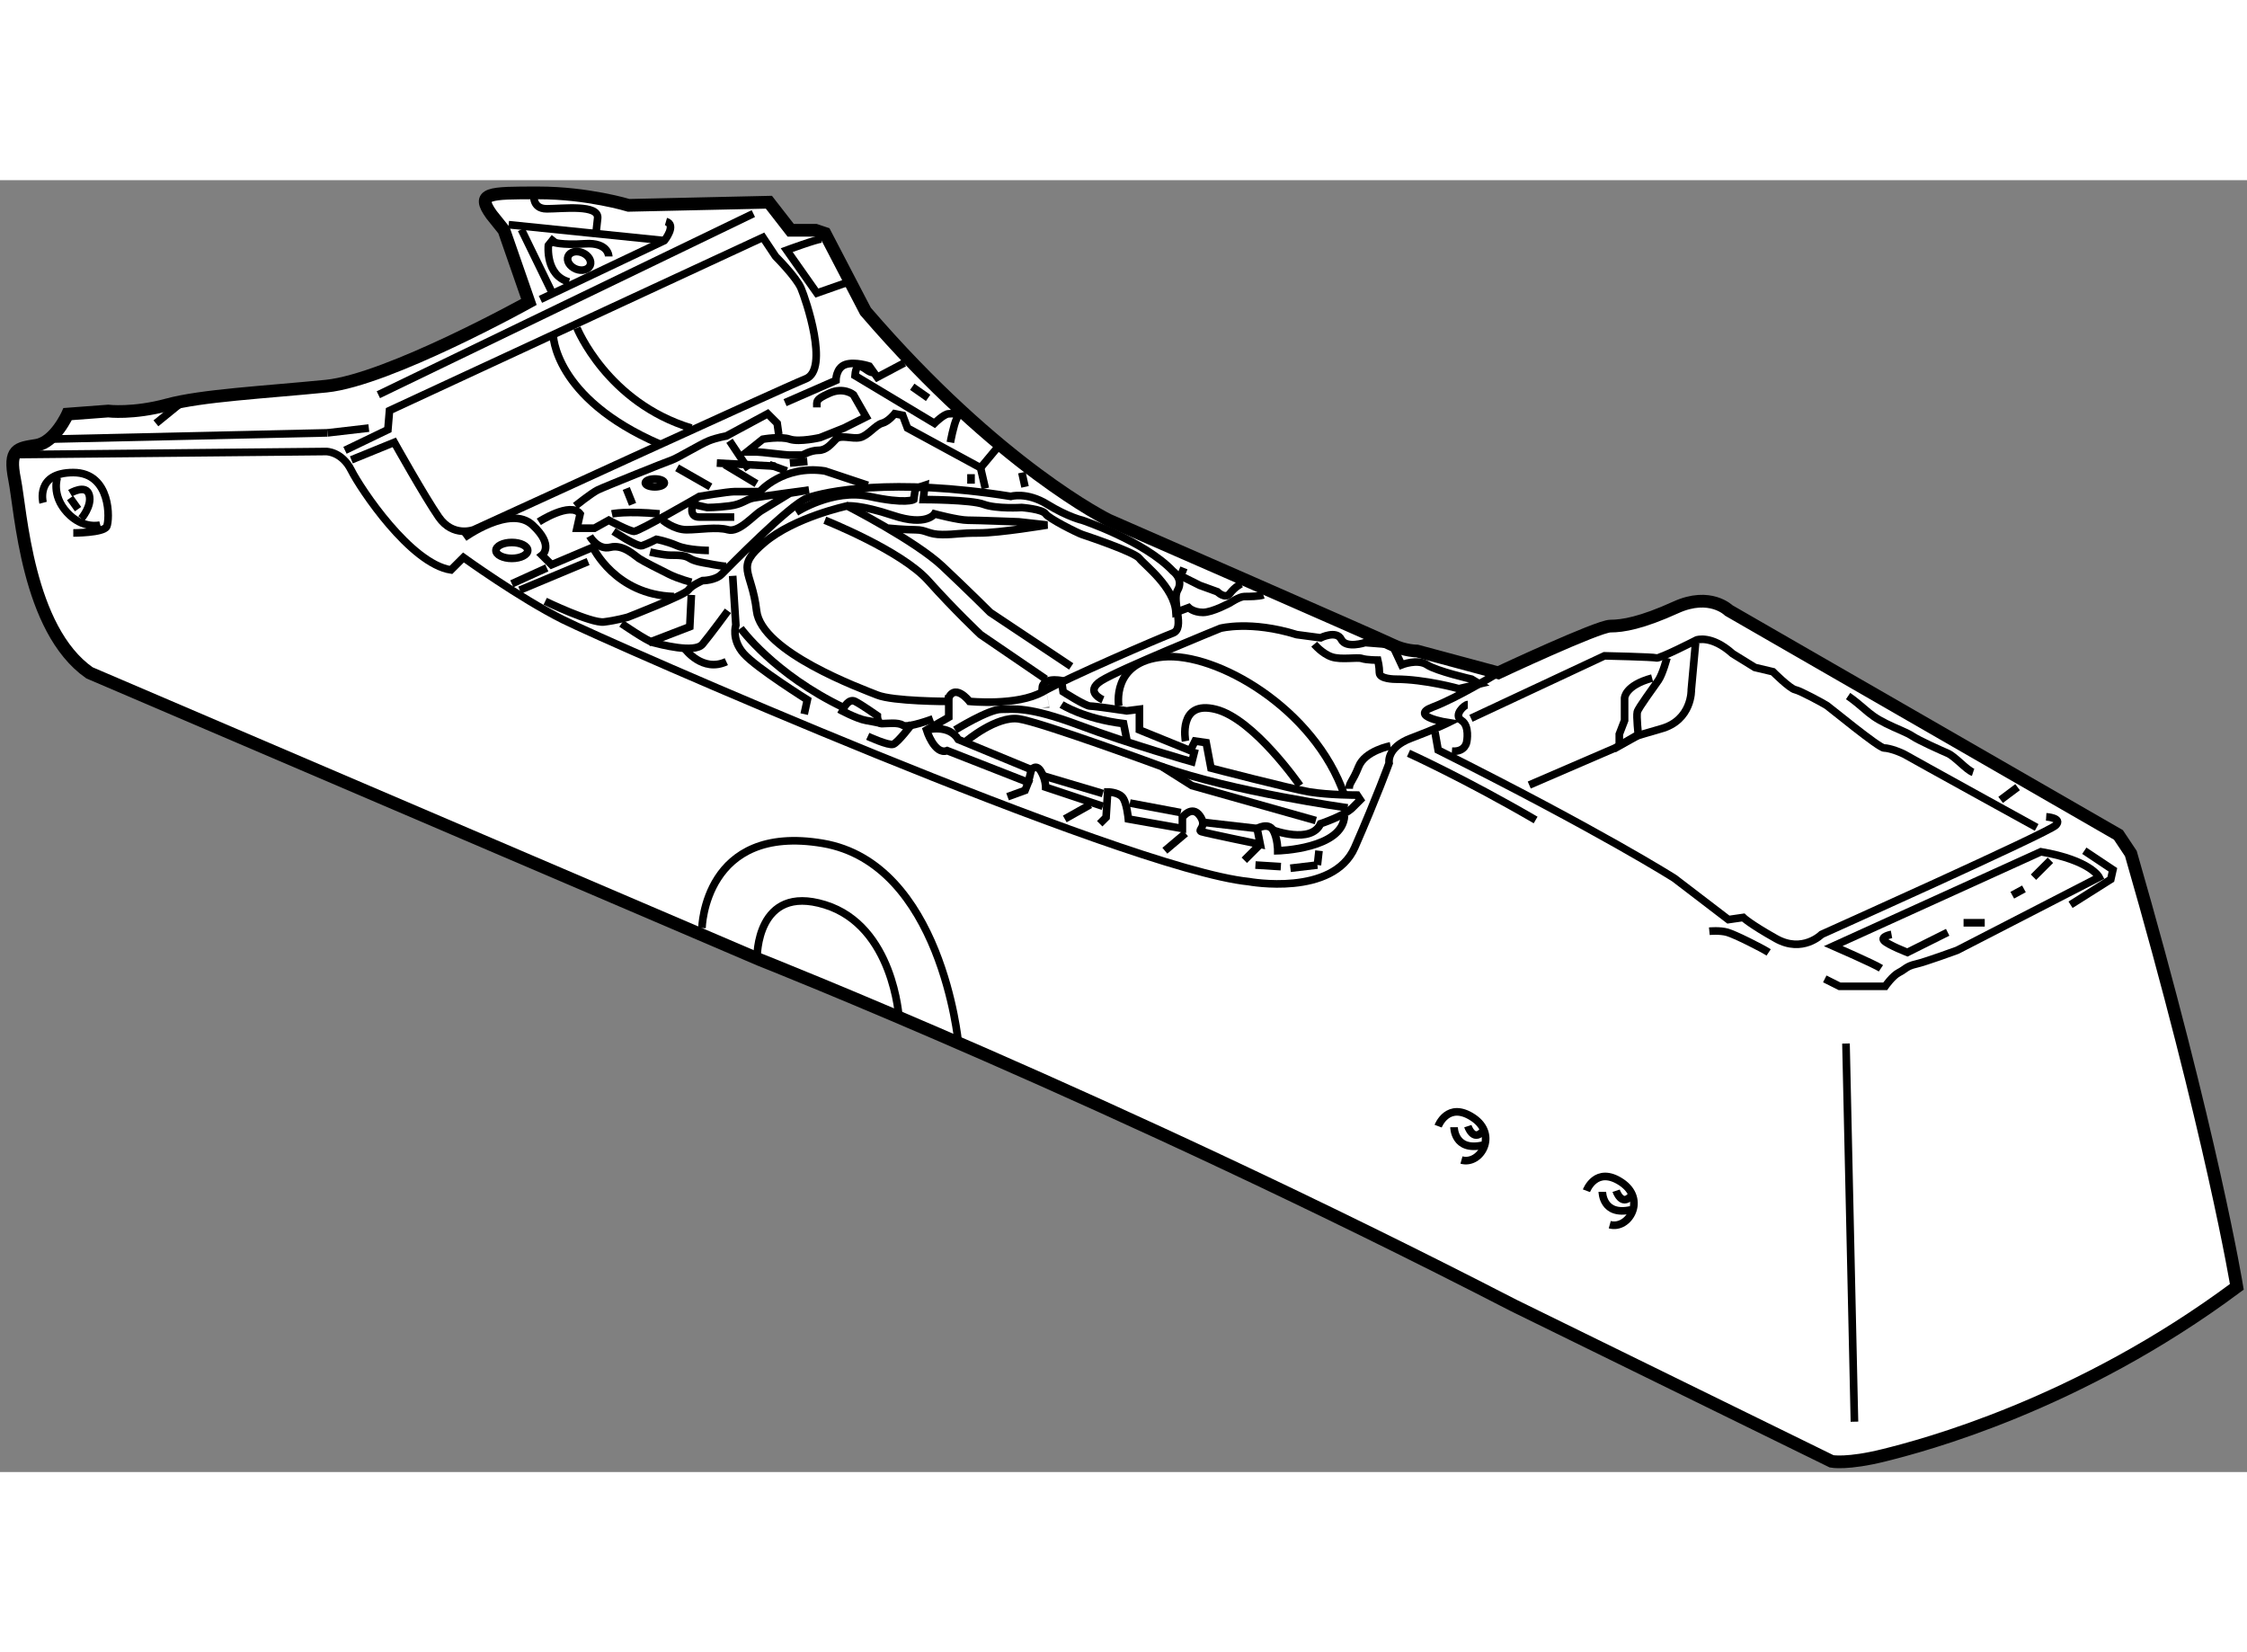 <?xml version="1.0" encoding="utf-8"?>
<!-- Generator: Adobe Illustrator 15.1.0, SVG Export Plug-In . SVG Version: 6.00 Build 0)  -->
<!DOCTYPE svg PUBLIC "-//W3C//DTD SVG 1.1//EN" "http://www.w3.org/Graphics/SVG/1.1/DTD/svg11.dtd">
<svg version="1.1" xmlns="http://www.w3.org/2000/svg" xmlns:xlink="http://www.w3.org/1999/xlink" x="0px" y="0px" width="244.8px"
	 height="180px" viewBox="68.249 101.485 88.386 50.815" enable-background="new 0 0 244.8 180" xml:space="preserve">
	
<rect x="68.249" y="101.485" width="88.386" height="50.815" fill="#808080" stroke="none"/>
	
<g><path fill="#FFFFFF" stroke="#000000" stroke-width="0.5" d="M70.909,110.686c0,0-0.49,1.104-1.226,1.227s-1.104,0.123-0.858,1.35
			c0.245,1.225,0.491,5.883,2.942,7.6l26.358,11.279c0,0,13.977,5.518,29.668,13.607l12.504,6.131c0,0,0.612,0.123,2.084-0.246
			c1.472-0.367,7.602-1.961,13.854-6.619c0,0-0.98-6.008-4.168-17.041l-0.49-0.736l-15.324-8.826c0,0-0.737-0.736-2.085-0.123
			s-2.084,0.736-2.574,0.736s-4.413,1.838-4.413,1.838l-3.188-0.857c0,0-0.49,0-0.98-0.246c-0.49-0.244-11.156-4.902-11.156-4.902
			s-4.291-2.084-9.563-8.215l-1.594-3.064l-0.368-0.123h-0.981l-0.858-1.104l-5.517,0.123c0,0-1.594-0.49-3.555-0.49
			s-2.452,0-1.839,0.857l0.491,0.613l0.98,2.82c0,0-5.517,3.064-7.969,3.311c-2.452,0.244-4.903,0.367-6.252,0.734
			s-2.33,0.246-2.33,0.246L70.909,110.686z"></path><path fill="none" stroke="#000000" stroke-width="0.3" d="M68.825,112.279l12.259-0.121c0,0,0.613,0,0.981,0.734
			c0.368,0.736,2.329,3.678,3.923,3.924l0.491-0.49c0,0,2.207,1.594,3.923,2.451c1.716,0.859,22.067,9.807,26.971,10.299
			c0,0,3.31,0.611,4.168-1.35s1.349-3.309,1.349-3.309s-0.122-0.613,0.858-0.982c0.98-0.367,1.471-0.611,1.471-0.611
			s-1.594-0.246-0.612-0.613c0.98-0.369,2.574-1.35,2.574-1.35"></path><path fill="none" stroke="#000000" stroke-width="0.3" d="M126.11,122.652l5.251-2.457c0,0,1.916,0.041,2.041,0.082
			c0.125,0.043,1.584-0.707,1.584-0.707s0.582-0.209,1.416,0.541l0.875,0.541l0.709,0.168c0,0,0.667,0.666,0.875,0.707
			c0.208,0.043,1.125,0.543,1.25,0.625c0.125,0.084,2.042,1.668,2.25,1.668s0.667,0.166,0.875,0.291s5.125,2.834,5.125,2.834"></path><path fill="none" stroke="#000000" stroke-width="0.3" d="M148.736,126.527c0,0,0.667,0.043,0.375,0.334s-9.209,4.291-9.209,4.291
			s-0.749,0.752-1.791,0.168s-1.292-0.834-1.292-0.834l-0.583,0.084l-2.125-1.625c0,0-2.876-1.834-9.292-5.043l-0.125-0.707"></path><path fill="none" stroke="#000000" stroke-width="0.3" d="M123.653,124.027c0,0,2.209,1,5,2.625"></path><path fill="none" stroke="#000000" stroke-width="0.3" d="M135.486,131.027c0,0,0.416-0.041,0.708,0.043
			c0.292,0.082,1.375,0.625,1.625,0.791"></path><path fill="none" stroke="#000000" stroke-width="0.3" d="M140.027,132.902l0.584,0.293h1.791c0,0,0.292-0.418,0.542-0.543
			s0.292-0.248,0.667-0.332s1.625-0.543,1.625-0.543l5.583-2.875c0,0-0.334-0.666-2.292-1l-8.166,3.709c0,0,1.625,0.709,1.875,0.875
			"></path><path fill="none" stroke="#000000" stroke-width="0.3" d="M142.652,131.152c0,0-0.457,0.084-0.291,0.25
			c0.166,0.168,0.916,0.459,0.916,0.459l1.584-0.791"></path><polyline fill="none" stroke="#000000" stroke-width="0.3" points="150.236,127.861 151.361,128.611 151.277,128.986 
			149.694,129.986 		"></polyline><path fill="none" stroke="#000000" stroke-width="0.3" d="M134.944,119.695l-0.167,1.832c0,0,0.042,1.209-1.208,1.543l-1,0.291
			l-0.792,0.459l-3.375,1.457"></path><path fill="none" stroke="#000000" stroke-width="0.3" d="M125.985,122.111c-0.125,0-0.583,0.416-0.25,0.625
			c0.334,0.209,0.209,0.834,0.209,0.834s-0.042,0.416-0.584,0.375"></path><path fill="none" stroke="#000000" stroke-width="0.3" d="M133.819,120.277c0,0-0.166,0.625-0.333,0.875s-0.793,1.084-0.834,1.25
			c-0.041,0.168,0.042,0.918,0.042,0.918l-0.75,0.416v-0.459l0.208-0.541v-0.875c0,0,0.001-0.5,1.084-0.791"></path><path fill="none" stroke="#000000" stroke-width="0.3" d="M140.944,121.777c0,0,0.249,0.168,0.583,0.459s0.5,0.416,0.917,0.625
			s0.792,0.334,1.042,0.5s1.084,0.541,1.375,0.666s0.75,0.668,1,0.75"></path><line fill="none" stroke="#000000" stroke-width="0.3" x1="146.944" y1="125.861" x2="147.611" y2="125.361"></line><line fill="none" stroke="#000000" stroke-width="0.3" x1="145.486" y1="130.695" x2="146.319" y2="130.695"></line><line fill="none" stroke="#000000" stroke-width="0.3" x1="147.402" y1="129.611" x2="147.861" y2="129.361"></line><line fill="none" stroke="#000000" stroke-width="0.3" x1="148.236" y1="128.902" x2="148.902" y2="128.236"></line><line fill="none" stroke="#000000" stroke-width="0.3" x1="140.861" y1="135.445" x2="141.194" y2="150.32"></line><path fill="none" stroke="#000000" stroke-width="0.3" d="M124.819,138.695c0,0,0.375-1,1.375-0.334s0.292,1.875-0.458,1.666"></path><path fill="none" stroke="#000000" stroke-width="0.3" d="M125.444,138.736c0,0,0,0.959,1.125,0.709"></path><path fill="none" stroke="#000000" stroke-width="0.3" d="M125.986,138.695c0,0,0.208,0.625,0.583,0.207"></path><path fill="none" stroke="#000000" stroke-width="0.3" d="M130.652,141.236c0,0,0.375-1,1.375-0.334
			c1,0.668,0.292,1.875-0.458,1.668"></path><path fill="none" stroke="#000000" stroke-width="0.3" d="M131.277,141.277c0,0,0,0.959,1.125,0.709"></path><path fill="none" stroke="#000000" stroke-width="0.3" d="M131.819,141.236c0,0,0.208,0.625,0.583,0.209"></path><path fill="none" stroke="#000000" stroke-width="0.3" d="M95.861,130.904c0,0,0.083-4.125,4.75-3.334s5.333,7.834,5.333,7.834"></path><path fill="none" stroke="#000000" stroke-width="0.3" d="M98.028,132.07c0,0-0.042-2.918,2.667-2.084s2.917,4.459,2.917,4.459"></path><path fill="none" stroke="#000000" stroke-width="0.3" d="M69.944,114.174c0,0-0.313-1.188,1.188-1.188s1.438,1.875,1.313,2.125
			s-1.313,0.25-1.313,0.25"></path><path fill="none" stroke="#000000" stroke-width="0.3" d="M70.507,113.174c0,0-0.25,0.688,0.375,1.375s1.313,0.5,1.313,0.5"></path><path fill="none" stroke="#000000" stroke-width="0.3" d="M71.007,113.799c0,0,0.625-0.375,0.75,0.063s-0.313,0.938-0.313,0.938"></path><line fill="none" stroke="#000000" stroke-width="0.3" x1="71.007" y1="113.986" x2="71.319" y2="114.424"></line><line fill="none" stroke="#000000" stroke-width="0.3" x1="70.069" y1="111.674" x2="81.132" y2="111.424"></line><line fill="none" stroke="#000000" stroke-width="0.3" x1="83.132" y1="109.924" x2="97.882" y2="102.799"></line><line fill="none" stroke="#000000" stroke-width="0.3" x1="74.382" y1="111.049" x2="75.382" y2="110.236"></line><line fill="none" stroke="#000000" stroke-width="0.3" x1="81.132" y1="111.424" x2="82.757" y2="111.236"></line><path fill="none" stroke="#000000" stroke-width="0.3" d="M81.819,112.111l1.688-0.813l0.063-0.75l14.688-6.813l0.5,0.75
			c0,0,0.813,0.813,1,1.25s1.125,3.188,0.188,3.563s-13.063,5.938-13.063,5.938s-0.813,0.313-1.375-0.5s-1.75-2.938-1.75-2.938
			l-1.688,0.688"></path><path fill="none" stroke="#000000" stroke-width="0.3" d="M89.507,106.174l4.875-2.313c0,0,0.5-0.625,0.063-0.75"></path><line fill="none" stroke="#000000" stroke-width="0.3" x1="88.257" y1="103.236" x2="94.382" y2="103.861"></line><line fill="none" stroke="#000000" stroke-width="0.3" x1="89.944" y1="105.861" x2="88.757" y2="103.424"></line><path fill="none" stroke="#000000" stroke-width="0.3" d="M89.257,101.986c0,0-0.125,0.625,0.5,0.625s2.063-0.188,2,0.375
			s-0.063,0.563-0.063,0.563"></path><path fill="none" stroke="#000000" stroke-width="0.3" d="M90.069,103.736l-0.25,0.313c0,0-0.125,1.188,0.813,1.438"></path><path fill="none" stroke="#000000" stroke-width="0.3" d="M92.194,104.486c0,0,0-0.563-0.938-0.5s-1.25-0.063-1.25-0.063"></path><ellipse transform="matrix(0.924 0.383 -0.383 0.924 47.045 -26.875)" fill="none" stroke="#000000" stroke-width="0.3" cx="90.976" cy="104.643" rx="0.469" ry="0.345"></ellipse><path fill="none" stroke="#000000" stroke-width="0.3" d="M90.007,107.549c0,0,0,2.5,4.188,4.313"></path><path fill="none" stroke="#000000" stroke-width="0.3" d="M90.944,107.299c0,0,1.188,2.938,4.5,3.938"></path><path fill="none" stroke="#000000" stroke-width="0.3" d="M86.507,115.549c0,0,1.813-1.313,2.688-0.5s0.375,1.188,0.375,1.188
			l0.375,0.375l1.625-0.688c0,0,0.875,1.875,3.188,1.938"></path><line fill="none" stroke="#000000" stroke-width="0.3" x1="88.382" y1="117.361" x2="89.757" y2="116.736"></line><line fill="none" stroke="#000000" stroke-width="0.3" x1="88.694" y1="117.611" x2="91.382" y2="116.486"></line><path fill="none" stroke="#000000" stroke-width="0.3" d="M89.694,118.049c0,0,1.813,0.875,2.313,0.813s0.938-0.188,0.938-0.188
			s2.25-0.875,2.375-1.063s0.563-0.375,0.563-0.375s0.5,0,0.75-0.25s2.688-2.75,3.375-3s3.313-0.813,8-0.063
			c0,0,0.625-0.188,1.438,0.313s1.375,0.625,1.375,0.625s2.438,0.813,3.563,2c0,0,0.438,0.313,0.188,0.75s0.313,1.5-0.188,1.688
			s-4.125,1.75-5.125,2.313s-2.875,0.375-2.875,0.375s-0.625-0.813-0.875,0c0,0-2.125,0-2.75-0.25s-4.563-1.688-4.75-3.313
			s-0.875-1.688,0.313-2.688s3.25-1.438,3.25-1.438s2.688,1.375,3.75,2.375s1.875,1.813,1.875,1.813l3.188,2.125"></path><path fill="none" stroke="#000000" stroke-width="0.3" d="M97.069,117.049l0.125,1.938c0,0-0.188,0.563,0.313,1.125
			s2.5,1.813,2.5,1.813l-0.125,0.563"></path><path fill="none" stroke="#000000" stroke-width="0.3" d="M97.382,119.111c0,0,1.313,1.813,4.063,3.125
			c0,0,0.188-0.375,0.438-0.25s0.875,0.563,0.875,0.563s0,0.313,0.188,0.313s0.625-0.063,0.813,0.063s1.188-0.25,1.188-0.25"></path><path fill="none" stroke="#000000" stroke-width="0.3" d="M105.569,121.736v0.875l-0.875,0.5c0,0,0.313,1,0.813,0.813l3.188,1.25
			l-0.125,0.313l-0.688,0.25"></path><path fill="none" stroke="#000000" stroke-width="0.3" d="M100.694,114.861c0,0,3,1.188,4.063,2.375s2.063,2.125,2.063,2.125
			l2.563,1.75"></path><path fill="none" stroke="#000000" stroke-width="0.3" d="M108.694,125.174l0.125-0.5c0,0,0.188-0.25,0.375,0.063
			s0.188,0.625,0.188,0.625l2.25,0.75"></path><path fill="none" stroke="#000000" stroke-width="0.3" d="M111.507,126.799l0.25-0.25l0.063-1c0,0,0.375,0,0.563,0.188
			s0.25,0.875,0.25,0.875l2.125,0.375v-0.438c0,0,0.375-0.5,0.688-0.063s-0.125,0.563,0.063,0.625s2.313,0.5,2.313,0.5l-0.125-0.625
			c0,0,0.438-0.25,0.625,0.063s0.188,0.813,0.188,0.813s2.563-0.063,2.625-1.375"></path><path fill="none" stroke="#000000" stroke-width="0.3" d="M104.694,123.111c0,0,0.875-0.25,1.25,0.375l2.875,1.188"></path><line fill="none" stroke="#000000" stroke-width="0.3" x1="109.319" y1="124.924" x2="111.632" y2="125.611"></line><line fill="none" stroke="#000000" stroke-width="0.3" x1="112.694" y1="125.986" x2="114.694" y2="126.361"></line><line fill="none" stroke="#000000" stroke-width="0.3" x1="115.507" y1="126.736" x2="117.694" y2="126.986"></line><path fill="none" stroke="#000000" stroke-width="0.3" d="M118.319,127.049c0,0,1.5,0.563,1.875-0.25c0,0,0.938-0.313,1.25-0.625
			s0.313-0.313,0.313-0.313l-0.125-0.188c0,0-1.125,0-1.875-0.125s-3.875-0.938-3.875-0.938l-0.188-1l-0.438-0.063l-0.188,0.375
			l-2-0.813v-0.813l-0.5,0.063c0,0-1.25-0.188-1.438-0.188s-1.063-0.563-1.063-0.563l-0.063-0.438c0,0-0.875-0.188-0.75,0.438
			s0.125,0.625,0.125,0.625"></path><path fill="none" stroke="#000000" stroke-width="0.3" d="M105.819,123.111c0,0,1.313-0.813,1.813-0.813s1.063-0.125,3.063,0.625
			s4.438,1.438,4.438,1.438l0.125-0.5"></path><path fill="none" stroke="#000000" stroke-width="0.3" d="M106.257,123.549c0,0,1.188-1,2.063-0.875s5.625,1.875,5.625,1.875
			l1.188,0.75l4.875,1.375"></path><path fill="none" stroke="#000000" stroke-width="0.3" d="M121.257,126.174c0,0-4.5-0.625-7.313-1.625"></path><line fill="none" stroke="#000000" stroke-width="0.3" x1="110.132" y1="126.611" x2="111.132" y2="126.049"></line><line fill="none" stroke="#000000" stroke-width="0.3" x1="114.069" y1="127.861" x2="114.882" y2="127.174"></line><line fill="none" stroke="#000000" stroke-width="0.3" x1="117.194" y1="128.236" x2="117.819" y2="127.611"></line><line fill="none" stroke="#000000" stroke-width="0.3" x1="117.632" y1="128.424" x2="118.632" y2="128.486"></line><line fill="none" stroke="#000000" stroke-width="0.3" x1="119.007" y1="128.549" x2="120.069" y2="128.424"></line><line fill="none" stroke="#000000" stroke-width="0.3" x1="120.069" y1="128.424" x2="120.132" y2="127.861"></line><path fill="none" stroke="#000000" stroke-width="0.3" d="M111.632,121.924c0,0-0.75-0.313-0.063-0.75s4.688-2.063,4.688-2.063
			s1.188-0.313,3,0.25l0.938,0.125c0,0,0.625-0.313,0.813,0.063s0.938,0.125,0.938,0.125l1.067,0.084l0.37,0.791c0,0,0.625-0.25,1,0
			s1.75,0.563,1.75,0.563l0.313,0.188l-0.813,0.188c0,0-1.313-0.375-2.5-0.375c0,0-0.625,0-0.625-0.25s-0.063-0.5-0.063-0.5
			s-0.438,0-0.625-0.063s-0.813,0.063-1.188-0.063s-0.688-0.5-0.688-0.5"></path><path fill="none" stroke="#000000" stroke-width="0.3" d="M112.257,122.174c0,0-0.313-1.75,1.75-1.938s5.938,2,7.125,5.438"></path><path fill="none" stroke="#000000" stroke-width="0.3" d="M114.882,123.549c0,0-0.313-1.625,1.188-1.25s3.313,3,3.313,3"></path><path fill="none" stroke="#000000" stroke-width="0.3" d="M122.944,123.736c0,0-1,0.188-1.25,0.813s-0.375,0.625-0.375,0.875"></path><path fill="none" stroke="#000000" stroke-width="0.3" d="M92.694,118.924c0,0,1,0.688,1.25,0.75s1.625,0.438,1.938,0.063
			s1-1.313,1-1.313"></path><polyline fill="none" stroke="#000000" stroke-width="0.3" points="95.444,117.799 95.382,119.049 93.757,119.674 		"></polyline><path fill="none" stroke="#000000" stroke-width="0.3" d="M95.194,119.924c0,0,0.688,0.938,1.625,0.5"></path><path fill="none" stroke="#000000" stroke-width="0.3" d="M101.257,122.299c0,0,0.688,0.375,1.063,0.438s0.625,0.125,0.625,0.125"></path><path fill="none" stroke="#000000" stroke-width="0.3" d="M102.382,123.361c0,0,0.813,0.375,1,0.313s0.75-0.813,0.75-0.813"></path><path fill="none" stroke="#000000" stroke-width="0.3" d="M110.007,122.111c0,0,0.875,0.563,2.438,0.75l0.125,0.625"></path><path fill="none" stroke="#000000" stroke-width="0.3" d="M101.569,114.299c0,0,0.5-0.063,1.813,0.375s1.625-0.063,1.625-0.063
			s0.938,0.25,1.313,0.25s2,0.063,2,0.063l1.125,0.125c0,0-1.875,0.313-2.688,0.313s-0.875,0.063-1.438,0.063
			s-0.625-0.188-1.063-0.188s-1.063-0.063-1.063-0.063"></path><path fill="none" stroke="#000000" stroke-width="0.3" d="M100.569,103.799c-0.188,0-1.375,0.438-1.375,0.438l1.188,1.688
			l1.25-0.438"></path><path fill="none" stroke="#000000" stroke-width="0.3" d="M103.819,108.674l-1.063,0.563l-0.313-0.438
			c0,0-0.563-0.188-0.938-0.063s-0.375,0.625-0.375,0.625l-2,0.875"></path><path fill="none" stroke="#000000" stroke-width="0.3" d="M98.882,111.486l-0.063-0.438l-0.375-0.375l-1.625,0.875
			c0,0-0.375,0.063-0.688,0.188s-1.25,0.688-1.438,0.75s-2.688,1.063-2.938,1.188s-0.875,0.625-0.875,0.625"></path><path fill="none" stroke="#000000" stroke-width="0.3" d="M89.444,114.924c0,0,1.25-0.813,1.625-0.313l-0.125,0.563h0.688
			l0.563-0.313c0,0,0.813,0.438,1,0.438s2.563-1.375,2.563-1.375s1.125-0.188,1.375-0.188s1,0,1,0s0.938-1.063,2.563-0.813
			l1.688,0.563"></path><path fill="none" stroke="#000000" stroke-width="0.3" d="M91.444,115.486c0,0,0.313,0.563,0.813,0.438s0.938,0.313,1.125,0.438
			s0.813,0.438,1.188,0.625s0.875,0.313,0.875,0.313"></path><path fill="none" stroke="#000000" stroke-width="0.3" d="M92.319,114.611c0,0,0.563-0.125,1.875,0"></path><path fill="none" stroke="#000000" stroke-width="0.3" d="M92.382,115.299c0,0,0.938,0.625,1.125,0.563s0.563-0.25,0.563-0.25
			s0.375,0.063,0.813,0.25s1.25,0.188,1.25,0.188"></path><path fill="none" stroke="#000000" stroke-width="0.3" d="M94.319,114.861c0,0,0.438,0.375,0.938,0.375s1.188-0.125,1.625,0
			s1-0.563,1.313-0.75s1.125-0.688,1.125-0.688l0.75-0.125c0,0-1.875,0.25-2.188,0.313s-0.438,0.25-0.938,0.313
			s-0.875,0.063-0.875,0.063l-0.563-0.125c0,0-0.188,0.5,0.25,0.5s1.188,0,1.375,0"></path><path fill="none" stroke="#000000" stroke-width="0.3" d="M93.819,116.111c0,0,0.5,0.125,0.813,0.125s0.563,0,0.75,0.125
			s0.625,0.188,0.625,0.188s0.625,0.125,0.813,0.125"></path><path fill="none" stroke="#000000" stroke-width="0.3" d="M107.007,113.611l-0.188-0.813l-2.875-1.563l-0.188-0.5l-0.313-0.063
			c0,0-0.25,0.313-0.5,0.375s-0.563,0.5-0.875,0.563s-0.75-0.125-0.938,0.063s-0.375,0.438-0.688,0.438s-0.625,0.188-0.625,0.188
			s-0.313,0-0.5,0s-1.125-0.125-1.313-0.125s-0.375,0-0.375,0l0.625-0.5c0,0,0.688-0.125,1.063,0s1.188-0.063,1.188-0.063
			l0.938-0.375l0.875-0.438l-0.5-0.875c0,0-0.375-0.313-0.938-0.063s-0.5,0.313-0.5,0.563"></path><path fill="none" stroke="#000000" stroke-width="0.3" d="M102.569,109.049c-0.25,0-0.625-0.625-0.688,0.125l3.125,1.875
			c0,0,0.375-0.375,0.563-0.375s0.438-0.063,0.313,0.188s-0.25,0.938-0.25,0.938"></path><line fill="none" stroke="#000000" stroke-width="0.3" x1="106.819" y1="112.799" x2="107.444" y2="112.049"></line><line fill="none" stroke="#000000" stroke-width="0.3" x1="106.444" y1="113.424" x2="106.444" y2="113.049"></line><line fill="none" stroke="#000000" stroke-width="0.3" x1="108.569" y1="113.549" x2="108.444" y2="112.986"></line><line fill="none" stroke="#000000" stroke-width="0.3" x1="94.882" y1="112.799" x2="96.194" y2="113.549"></line><line fill="none" stroke="#000000" stroke-width="0.3" x1="92.882" y1="113.611" x2="93.132" y2="114.236"></line><line fill="none" stroke="#000000" stroke-width="0.3" x1="96.944" y1="111.736" x2="97.694" y2="112.861"></line><line fill="none" stroke="#000000" stroke-width="0.3" x1="96.444" y1="112.611" x2="98.757" y2="112.736"></line><line fill="none" stroke="#000000" stroke-width="0.3" x1="96.757" y1="112.674" x2="98.007" y2="113.424"></line><line fill="none" stroke="#000000" stroke-width="0.3" x1="98.507" y1="112.674" x2="99.194" y2="112.924"></line><line fill="none" stroke="#000000" stroke-width="0.3" x1="99.319" y1="112.611" x2="100.007" y2="112.549"></line><line fill="none" stroke="#000000" stroke-width="0.3" x1="104.132" y1="109.611" x2="104.757" y2="110.049"></line><ellipse fill="none" stroke="#000000" stroke-width="0.3" cx="88.382" cy="116.049" rx="0.625" ry="0.313"></ellipse><ellipse fill="none" stroke="#000000" stroke-width="0.3" cx="94.007" cy="113.393" rx="0.375" ry="0.156"></ellipse><path fill="none" stroke="#000000" stroke-width="0.3" d="M114.819,116.736l-0.125,0.313l0.75,0.375l0.688,0.25
			c0,0,0.313,0.313,0.5,0.063s0.438-0.375,0.438-0.375"></path><path fill="none" stroke="#000000" stroke-width="0.3" d="M117.944,117.799c-0.188,0.063-0.563,0.063-0.75,0.063
			s-0.563,0.25-0.563,0.25s-0.688,0.375-1.063,0.375s-0.563-0.188-0.563-0.188l-0.5,0.188c-0.063-1-1.25-1.875-1.438-2.125
			s-2.063-0.875-2.25-0.938s-1.313-0.625-1.438-0.813s-0.938-0.25-0.938-0.25s-1,0.063-1.5-0.125s-2.375-0.188-2.375-0.188
			l0.063-0.563l-0.375,0.125l-0.063,0.438c0,0-0.313,0.188-1.75-0.125s-2.875,0.625-2.875,0.625"></path></g>


</svg>